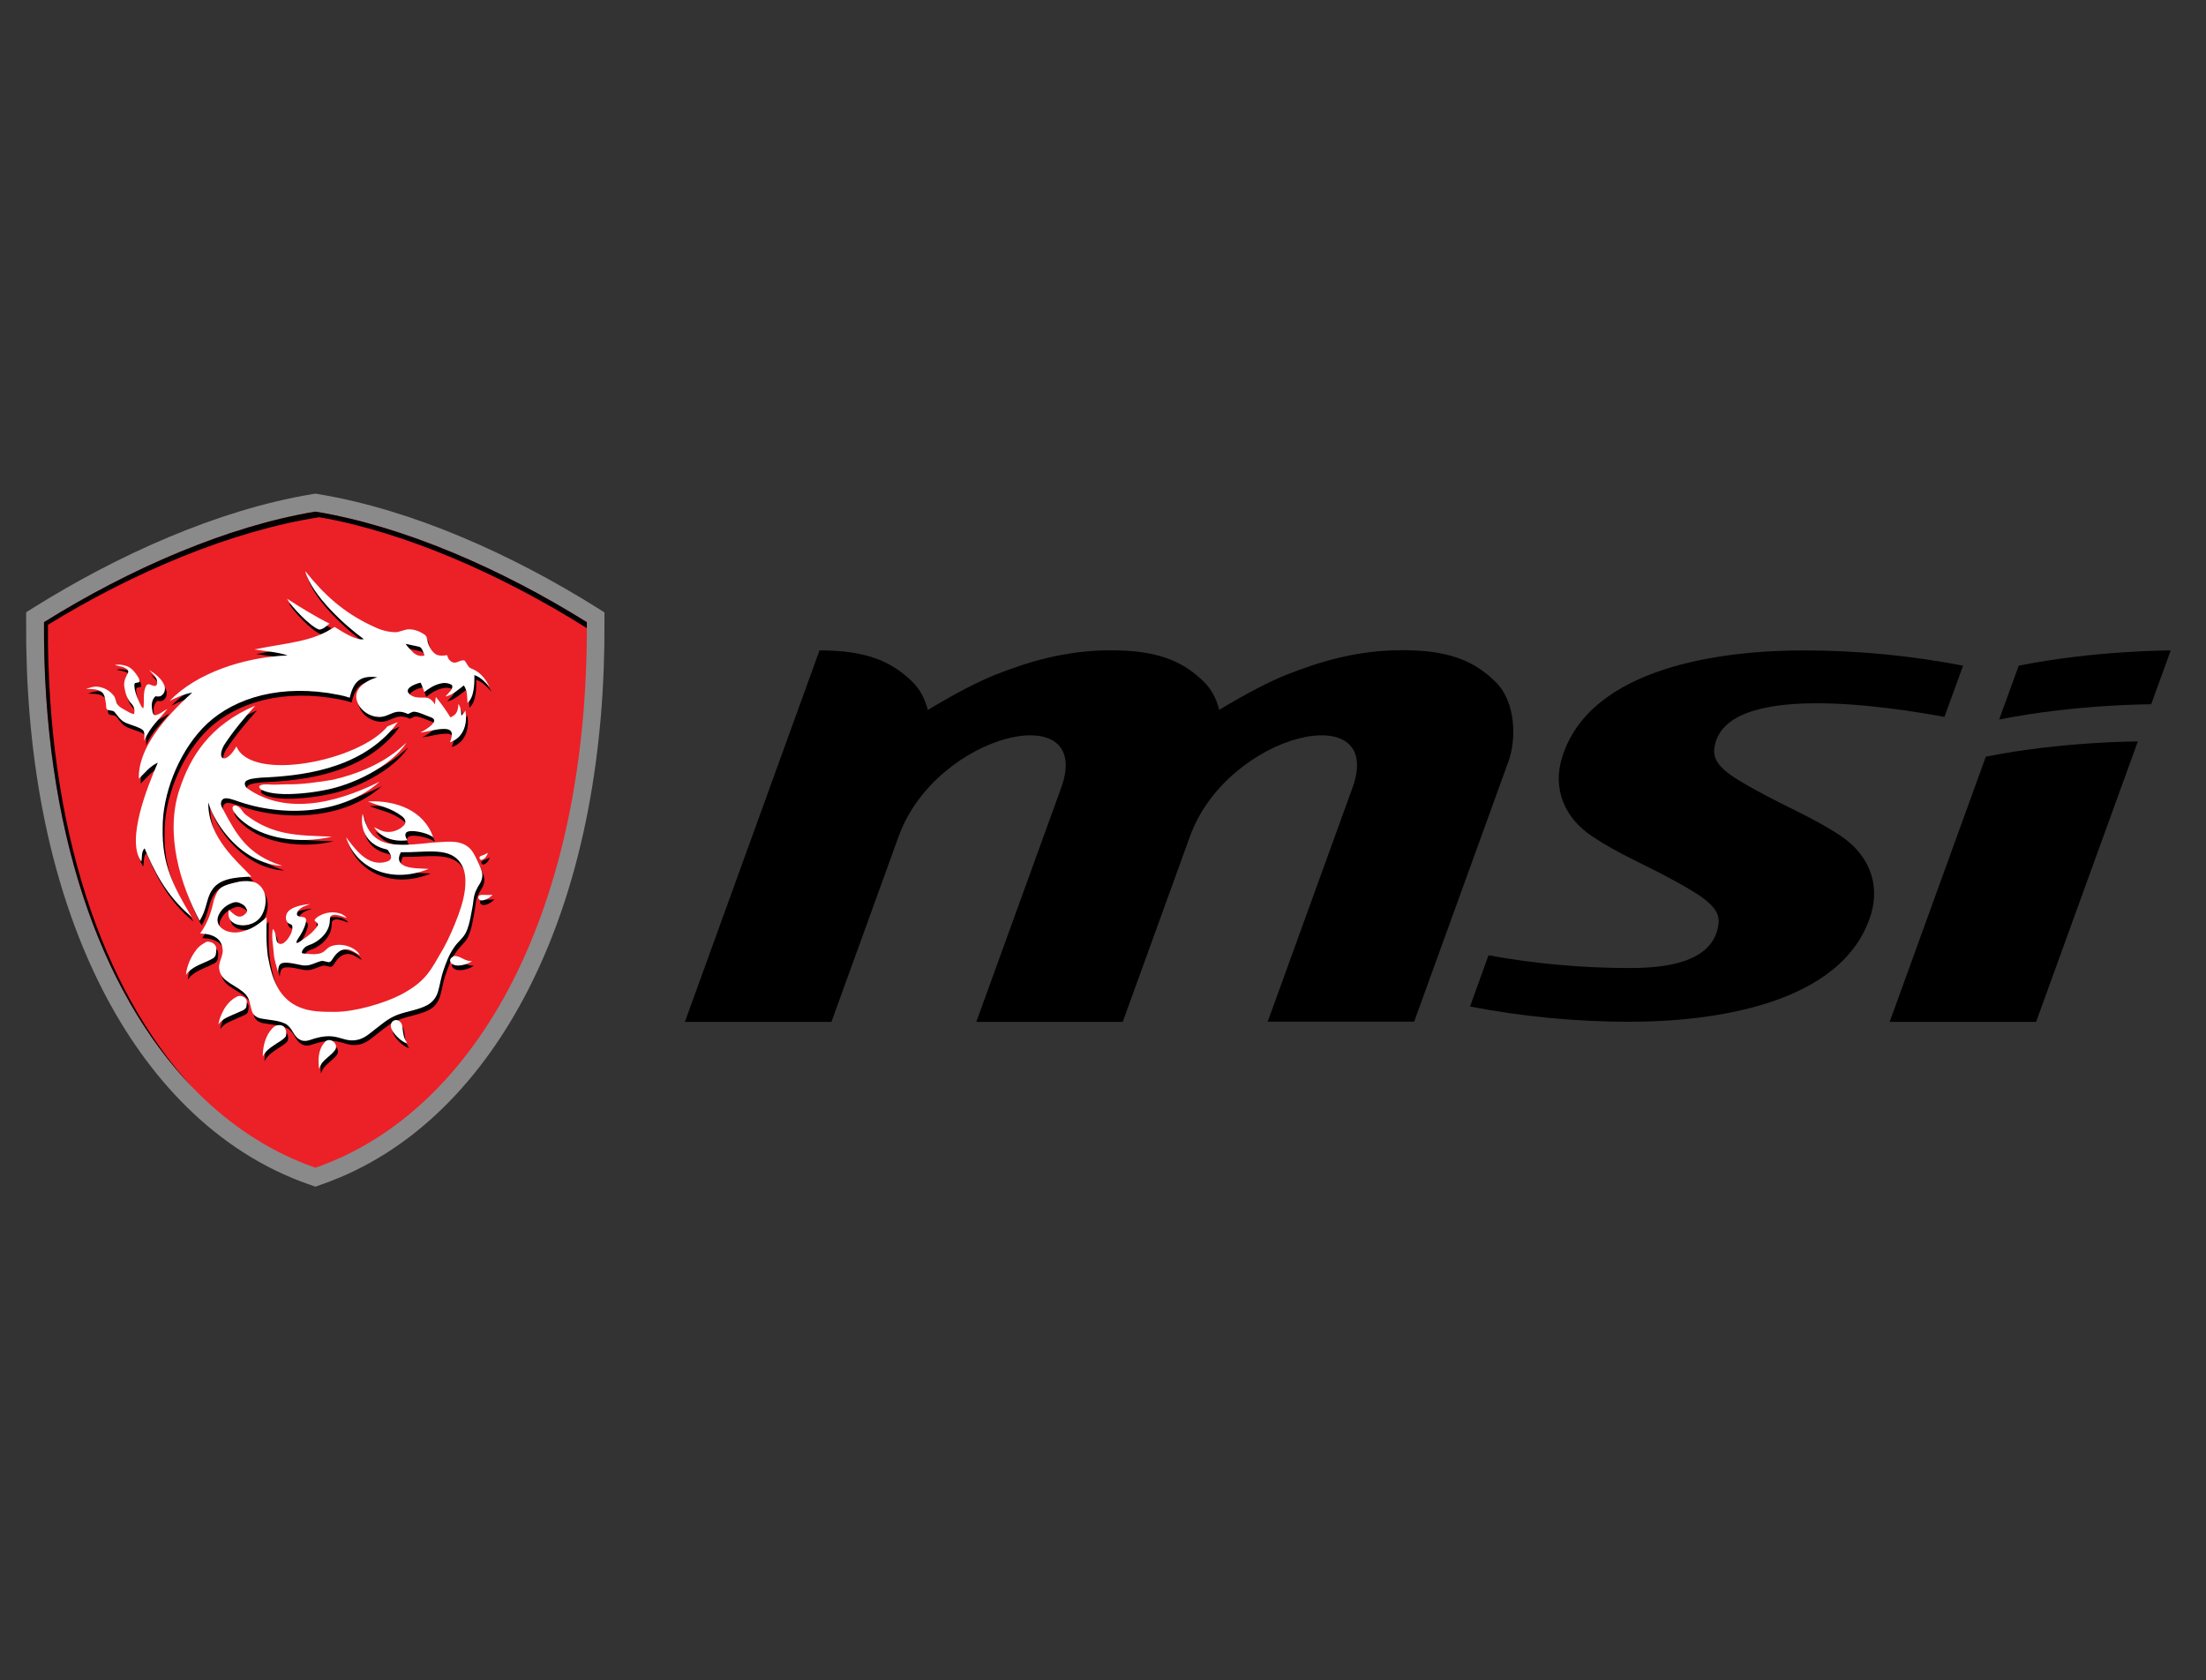 <?xml version="1.0" encoding="UTF-8"?>
<svg xmlns="http://www.w3.org/2000/svg" width="235" height="179" viewBox="0 0 235 179" fill="none">
  <rect x="0" y="0" width="235" height="179" fill="#333333" stroke="none"/>
  <g clip-path="url(#clip0_380_2250)">
    <path fill-rule="evenodd" clip-rule="evenodd" d="M216.9 108.865L227.739 78.988C227.739 78.988 219.641 78.988 211.544 80.612L201.301 108.865H216.9ZM215.047 70.916L212.965 76.652C221.114 75.028 229.16 75.028 229.16 75.028L231.242 69.291C231.242 69.291 223.144 69.291 215.047 70.916Z" fill="black"></path>
    <path fill-rule="evenodd" clip-rule="evenodd" d="M158.566 101.77C163.44 102.659 168.466 103.128 173.581 103.128C176.957 103.128 182.58 102.735 183.075 98.381C183.278 96.681 181.425 95.513 178.48 93.888C175.104 92.023 172.515 91.045 169.583 89.078C166.651 87.123 165.395 84.039 166.385 80.765C169.342 70.966 183.646 69.291 192.112 69.291C197.925 69.291 203.611 69.85 209.119 70.916L207.139 76.373C202.05 75.447 183.481 72.299 182.618 79.775C182.428 81.475 184.141 82.58 187.098 84.204C190.462 86.057 193.178 87.111 196.11 89.065C199.042 91.033 200.298 94.104 199.321 97.379C196.351 107.164 182.059 108.852 173.594 108.852C167.895 108.852 162.196 108.307 156.599 107.228L158.566 101.77Z" fill="black"></path>
    <path fill-rule="evenodd" clip-rule="evenodd" d="M135.036 108.865L144.072 83.938C147.626 74.139 130.784 78.049 126.773 89.078L119.602 108.865H104.003L113.04 83.938C116.594 74.139 99.739 78.049 95.741 89.078L88.57 108.865H72.959L87.301 69.291C92.276 69.291 94.954 70.433 97.213 72.654C98.038 73.467 98.558 74.52 98.838 75.637C101.77 73.86 104.359 72.54 106.098 71.855C109.347 70.586 113.37 69.278 118.345 69.278C123.308 69.278 125.999 70.421 128.258 72.642C129.083 73.454 129.603 74.507 129.883 75.624C132.814 73.847 135.404 72.528 137.142 71.842C140.392 70.573 144.415 69.266 149.39 69.266C154.366 69.266 157.044 70.408 159.303 72.629C161.562 74.838 161.511 78.886 160.686 81.133L150.647 108.84H135.036V108.865Z" fill="black"></path>
    <path fill-rule="evenodd" clip-rule="evenodd" d="M3.672 64.671C12.404 59.226 23.091 54.314 33.295 52.639L33.6 52.588L33.892 52.639C44.096 54.314 54.783 59.226 63.503 64.683L64.391 65.242V66.283C64.467 79.483 62.335 93.558 56.281 105.412C51.547 114.69 44.261 122.724 34.209 126.202L33.6 126.418L32.978 126.202C22.926 122.724 15.641 114.69 10.907 105.412C4.853 93.545 2.708 79.47 2.784 66.27V65.229L3.672 64.671Z" fill="#8A8A8B"></path>
    <path fill-rule="evenodd" clip-rule="evenodd" d="M4.688 66.282C13.826 60.571 24.297 56.04 33.6 54.504C42.904 56.027 53.374 60.571 62.513 66.282C62.678 96.807 50.9 118.409 33.6 124.399C16.301 118.409 4.51 96.807 4.688 66.282Z" fill="#EC2027"></path>
    <path fill-rule="evenodd" clip-rule="evenodd" d="M42.041 78.124C38.233 82.528 32.191 83.162 28.003 83.34C27.534 83.391 26.582 83.442 26.34 83.784C26.201 84 26.328 84.305 26.531 84.47C31.252 87.808 37.408 85.371 40.645 83.772C36.913 87.122 30.605 87.719 25.236 85.752C24.551 85.523 24.107 85.447 23.891 85.688C23.739 85.853 23.662 86.171 23.866 86.539C25.376 89.356 26.467 91.527 30.3 92.745C25.846 92.478 23.053 88.252 22.393 85.98C22.33 89.775 25.63 92.377 26.988 93.887C25.211 93.951 23.485 94.09 22.723 95.423C22.19 96.261 22.203 97.479 21.467 98.583C19.411 94.725 17.761 89.344 19.309 84.635C20.477 81.081 22.533 77.756 27.381 75.674C26.099 77.146 25.122 78.276 24.056 79.901C23.231 81.449 24.246 81.995 25.389 80.015C26.988 83.873 38.461 81.563 41.482 77.883L42.574 77.426L42.041 78.124ZM34.781 111.542C34.895 111.352 35.2 111.237 35.466 111.326C35.961 111.491 36.164 112.037 35.872 112.392C35.517 112.875 34.933 113.217 34.552 113.687C34.375 113.89 34.298 114.131 34.197 114.36C34.07 113.408 34.07 112.367 34.781 111.542ZM29.412 109.867C29.678 109.651 30.199 109.638 30.44 109.879C30.681 110.184 30.77 110.59 30.618 110.933C30.364 111.25 29.945 111.466 29.59 111.707C29.018 112.075 28.422 112.494 28.181 113.065C28.181 112.367 28.295 111.656 28.587 110.984C28.777 110.577 29.018 110.171 29.412 109.867ZM42.167 109.207C42.345 109.118 42.561 109.169 42.713 109.27C42.916 109.397 42.992 109.587 43.031 109.778C43.119 110.235 43.119 110.704 43.297 111.136C43.373 111.326 43.487 111.491 43.576 111.669C43.132 111.517 42.789 111.237 42.498 110.945C42.18 110.616 41.901 110.26 41.825 109.854C41.787 109.613 41.888 109.346 42.167 109.207ZM25.465 106.656C25.757 106.516 26.137 106.643 26.328 106.846C26.569 107.087 26.467 107.417 26.442 107.696C26.429 107.887 26.252 108.039 26.049 108.141C25.503 108.394 24.881 108.636 24.335 108.902C23.967 109.08 23.675 109.334 23.459 109.626C23.523 109.131 23.726 108.661 23.954 108.204C24.259 107.607 24.754 106.998 25.465 106.656ZM48.145 102.886C48.095 102.645 48.323 102.454 48.564 102.34C49.021 102.328 49.377 102.581 49.757 102.746C49.973 102.848 50.227 102.873 50.468 102.899C50.037 103.178 49.491 103.356 48.932 103.356C48.59 103.356 48.196 103.178 48.145 102.886ZM22.152 100.855C22.304 100.766 22.507 100.83 22.66 100.868C23.053 100.982 23.269 101.312 23.244 101.629C23.218 101.972 23.269 102.391 22.863 102.607C22.139 103.026 21.238 103.267 20.578 103.774C20.337 103.939 20.159 104.143 20.007 104.358C20.109 103.406 20.502 102.467 21.137 101.655C21.378 101.312 21.771 101.071 22.152 100.855ZM31.557 97.162C32.077 96.959 32.661 96.845 33.245 96.806C32.763 96.972 32.217 97.149 31.95 97.53C31.836 97.695 31.735 97.923 31.925 98.076C32.141 98.19 32.42 98.152 32.648 98.241C32.864 98.38 32.788 98.634 32.763 98.812C32.598 99.421 32.293 99.992 31.912 100.538C31.836 100.665 31.747 100.805 31.773 100.944C31.95 100.969 32.065 100.83 32.191 100.766C32.699 100.411 33.232 100.068 33.613 99.624C33.778 99.421 34.032 99.231 34.057 98.977C34.095 98.774 33.727 98.71 33.702 98.52C33.854 98.215 34.26 98.025 34.616 97.873C35.428 97.555 36.608 97.632 37.116 98.279C36.71 98.165 36.329 97.974 35.885 97.949C35.657 97.936 35.403 98.038 35.364 98.215C35.314 98.457 35.339 98.698 35.288 98.926C35.136 99.764 34.463 100.525 33.562 100.995C33.258 101.147 32.864 101.223 32.636 101.452C32.471 101.617 32.331 101.807 32.344 102.023C32.534 102.112 32.775 102.086 32.991 102.112C33.473 102.163 33.994 102.188 34.438 102.01C34.87 101.845 35.035 101.439 35.466 101.299C36.596 100.881 38.043 101.388 38.538 102.251C38.182 102.086 37.89 101.845 37.51 101.706C37.129 101.566 36.646 101.629 36.329 101.858C35.986 102.099 35.771 102.416 35.568 102.734C35.492 102.848 35.415 102.975 35.238 103C34.946 102.988 34.666 102.81 34.362 102.886C33.943 103 33.562 103.203 33.143 103.305C32.852 103.368 32.547 103.368 32.255 103.305C31.747 103.203 31.227 103.076 30.694 103.051C30.453 103.051 30.161 103.076 30.021 103.241C29.818 103.483 29.843 103.774 29.805 104.054C29.64 103.381 29.387 102.708 29.349 102.023C29.298 101.16 29.082 100.31 29.26 99.446C29.552 99.789 29.564 100.208 29.64 100.614C29.666 100.792 29.78 101.033 30.047 101.058C30.415 101.058 30.618 100.779 30.808 100.576C31.113 100.157 31.392 99.675 31.328 99.18C31.341 98.951 30.973 98.951 30.846 98.787C30.605 98.52 30.605 98.165 30.719 97.873C30.846 97.555 31.176 97.314 31.557 97.162ZM51.154 96.045C51.166 95.867 51.42 95.817 51.61 95.829C51.966 95.829 52.309 95.855 52.664 95.817C52.41 96.096 52.055 96.337 51.623 96.413C51.344 96.464 51.09 96.261 51.154 96.045ZM51.42 91.692C51.687 91.59 51.953 91.489 52.182 91.349C52.093 91.641 51.902 91.945 51.547 92.098C51.255 92.148 51.166 91.755 51.42 91.692ZM38.83 87.186C39.185 88.519 39.667 89.762 41.228 90.257C42.688 90.714 44.807 90.397 46.407 90.245C47.739 90.194 48.971 89.953 49.961 90.638C50.456 90.981 50.658 91.4 50.9 91.869C51.128 92.339 51.357 92.796 51.522 93.278C51.674 93.697 51.585 94.23 51.344 94.611C50.963 95.207 50.722 95.702 50.658 96.362C50.595 96.959 50.468 97.555 50.354 98.152C50.24 98.723 50.087 99.408 49.795 99.941C49.504 100.462 48.983 100.855 48.641 101.35C48.057 102.163 47.739 103.038 47.435 103.927C47.194 104.625 47.105 105.336 46.902 106.046C46.749 106.643 46.381 107.227 45.721 107.582C44.744 108.102 43.526 108.229 42.485 108.636C41.52 109.016 40.873 109.626 40.111 110.197C39.515 110.654 38.995 111.174 38.131 111.301C36.532 111.542 36.126 110.273 33.232 111.288C32.89 111.415 32.445 111.44 32.141 111.237C31.455 110.907 31.379 109.956 30.605 109.549C29.831 109.181 28.904 109.169 28.041 109.004C27.66 108.94 27.292 108.712 27.14 108.42C26.899 107.912 26.886 107.366 26.67 106.859C26.112 105.716 24.272 105.348 23.751 104.308C23.218 103.216 23.942 102.645 23.942 101.756C23.891 100.589 23.091 99.992 21.543 99.941C22.406 98.685 22.71 97.682 23.015 96.337C23.218 95.867 23.332 95.334 23.84 95.017C24.284 94.738 24.995 94.585 25.528 94.459C26.099 94.319 26.95 94.306 27.495 94.547C28.968 95.36 28.625 97.479 27.851 98.342C26.797 99.535 24.145 99.294 24.602 97.428C25.147 97.885 25.68 98.596 26.442 97.758C26.493 97.682 26.556 97.568 26.531 97.466C26.417 97.111 26.201 96.883 25.782 96.705C25.579 96.616 25.325 96.565 25.097 96.641C24.335 96.87 23.827 97.34 23.535 97.923C22.939 99.091 24.234 100.03 25.718 99.802C27.102 99.523 27.737 98.964 28.638 98.228C28.612 99.726 28.562 100.805 28.765 102.378C28.993 103.521 29.222 104.65 29.818 105.716C30.3 106.592 31.1 107.404 32.191 107.823C33.346 108.293 34.616 108.293 35.872 108.293C38.03 108.306 41.19 107.366 42.929 106.465C45.709 104.993 46.115 103.813 47.473 101.515C48.069 100.436 48.641 99.104 49.059 97.962C49.491 96.781 49.821 95.575 49.808 94.344C49.795 93.329 49.529 92.72 49.136 92.237C47.917 90.702 45.315 91.349 42.916 91.285C42.726 91.666 42.586 92.085 42.904 92.453C43.487 93.088 44.922 92.986 45.874 93.062C41.774 94.738 38.093 92.91 37.078 89.686C37.928 90.752 39.312 92.935 41.406 92.288C42.167 92.06 41.825 91.514 41.571 91.108C41.508 90.968 41.241 90.955 41.089 90.905C39.198 90.384 38.512 88.734 38.83 87.186ZM25.655 86.488C25.96 86.729 26.061 87.059 26.378 87.3C29.285 89.508 31.849 89.496 35.542 89.623C32.255 90.422 28.079 89.927 25.744 87.719C25.414 87.414 25.186 87.135 24.995 86.767C24.83 86.259 25.287 86.196 25.655 86.488ZM39.388 85.879C42.358 85.714 45.391 86.843 46.343 89.724C45.95 89.293 44.338 88.912 43.729 89.064C43.564 89.102 43.411 89.191 43.373 89.331C43.31 89.585 43.462 89.788 43.564 90.029C41.939 90.219 40.759 89.674 40.023 88.633C40.391 88.785 40.746 89.026 41.165 89.102C41.964 89.255 42.764 88.912 43.221 88.417C43.513 88.1 43.322 87.706 42.98 87.452C41.761 86.513 40.708 86.412 39.388 85.879ZM42.421 80.522C42.802 80.231 43.145 79.913 43.5 79.609C41.837 82.134 37.801 84.14 34.628 84.698C33.029 85.016 29.514 85.434 28.041 84.622C27.876 84.533 27.711 84.343 27.863 84.203C28.105 84.025 28.498 84.064 28.79 84.064C29.412 84.127 30.072 84.051 30.706 84.051C32.268 84.089 34.045 83.823 35.568 83.581C38.119 83.01 40.543 82.007 42.421 80.522ZM12.417 71.346C12.874 71.245 13.382 71.321 13.788 71.498C14.296 71.727 14.588 72.146 14.854 72.539C14.968 72.73 15.108 72.958 15.019 73.174C14.88 73.212 14.727 73.225 14.588 73.263C14.461 73.377 14.511 73.542 14.511 73.681C14.6 74.418 14.905 75.04 15.235 75.725C15.273 75.826 15.374 75.903 15.463 75.966C15.59 75.192 15.387 74.418 15.704 73.669C15.755 73.555 15.819 73.415 15.996 73.389C16.263 73.389 16.479 73.618 16.745 73.567C16.974 73.466 16.936 73.212 16.923 73.034C16.847 72.577 16.39 72.247 16.085 71.867C16.758 72.285 17.392 72.806 17.672 73.453C17.837 73.834 17.786 74.316 17.392 74.595C17.215 74.735 16.961 74.697 16.745 74.671C16.263 75.141 16.326 75.763 16.441 76.321C16.479 76.461 16.517 76.702 16.758 76.689C17.266 76.575 17.608 76.233 18.04 76.017C17.05 77.248 16.212 77.921 15.552 79.418C15.565 79.101 15.628 78.784 15.54 78.466C15.476 78.289 15.286 78.162 15.095 78.073C14.6 77.832 14.042 77.705 13.534 77.476C13.014 77.223 12.735 76.766 12.417 76.372C12.214 76.118 11.808 76.258 11.567 76.055C11.453 75.814 11.516 75.56 11.453 75.306C11.377 74.925 11.351 74.405 10.932 74.151C10.501 73.885 9.917 73.897 9.396 73.897V73.885C9.777 73.745 10.209 73.593 10.64 73.656C11.364 73.758 11.884 74.1 12.278 74.57C12.544 74.874 12.493 75.293 12.76 75.598C12.95 75.826 13.242 75.979 13.521 76.131C13.826 76.296 14.105 76.499 14.473 76.563C14.562 76.195 14.511 75.788 14.22 75.484C13.725 74.951 13.559 74.367 13.445 73.732C13.369 73.313 13.445 72.882 13.661 72.488C13.763 72.285 13.953 72.057 13.788 71.841C13.471 71.511 12.887 71.473 12.417 71.346ZM30.783 64.277C32.103 65.14 33.842 66.206 35.301 66.929C34.984 67.183 34.603 67.577 34.184 67.564C33.232 67.234 31.214 65.102 30.783 64.277ZM32.725 61.383H32.75C34.705 63.845 36.799 65.749 39.731 67.132C40.517 67.526 41.266 67.818 42.231 67.856C42.751 67.894 43.246 67.551 43.767 67.551C44.376 67.538 44.972 67.805 45.404 68.097C45.531 68.186 45.633 68.3 45.658 68.44C45.785 69.049 45.962 69.645 46.495 70.115C46.825 70.407 47.359 70.382 47.828 70.305C47.917 70.623 48.095 70.991 48.526 71.092C48.932 71.168 49.262 70.762 49.694 70.876C49.872 71.105 49.973 71.333 50.163 71.575C50.328 71.74 50.608 71.778 50.811 71.917C51.572 72.323 52.055 73.085 52.359 73.694C51.928 73.225 51.433 72.653 50.735 72.425C50.76 73.428 50.697 74.849 49.998 75.382C49.973 74.735 49.998 74.1 49.618 73.529C49.021 73.961 48.425 74.57 47.651 74.71C47.942 74.341 48.539 73.948 48.349 73.491C48.006 73.275 47.574 73.212 47.13 73.326C46.483 73.466 45.861 73.859 45.404 74.24C45.264 73.885 45.175 73.555 45.011 73.237C44.642 73.301 43.335 73.732 43.703 74.316C44.274 75.027 45.188 74.748 45.734 74.849C46.115 74.976 46.381 75.268 46.534 75.56C46.572 75.293 46.584 75.027 46.635 74.76C47.206 75.446 47.727 76.182 48.184 76.931C48.844 76.639 48.971 76.334 49.047 75.496C49.3 75.915 49.339 76.283 49.351 76.74C49.542 76.575 49.656 76.448 49.77 76.195C50.011 77.337 49.745 79.063 48.133 79.583C48.425 78.822 48.539 78.162 47.511 78.162C46.699 78.162 45.797 78.454 44.985 78.555C45.303 78.39 46.673 77.616 46.432 77.159C46.331 76.981 46.127 76.931 45.924 76.855C45.417 76.677 44.947 76.41 44.389 76.334C44.122 76.296 43.894 76.486 43.665 76.575C42.333 75.941 41.85 76.728 40.898 76.867C39.984 77.007 38.982 76.486 38.499 75.75C37.433 74.088 39.033 73.072 40.391 72.653C38.601 72.45 37.878 73.06 37.459 74.836C36.596 74.557 36.19 74.519 35.123 74.329C29.183 73.466 24.487 75.217 21.759 78.111C19.131 80.903 17.494 85.231 17.532 88.747C17.456 92.58 18.624 94.839 20.616 98.19C17.735 95.829 16.453 92.859 15.603 90.879C15.235 91.298 15.362 91.819 15.26 92.301C13.598 90.029 15.908 84.317 17.012 81.754C16.136 82.16 15.616 82.883 14.994 83.467C14.892 80.231 17.748 76.943 20.68 74.291C19.779 74.468 19.093 74.76 18.281 75.166C21.086 72.209 26.213 70.496 30.846 70.318C29.755 69.95 28.46 69.874 27.305 69.683C30.922 68.935 33.397 68.909 35.847 67.285C36.989 68.021 38.309 68.77 38.956 68.579C36.989 67.183 33.41 63.921 32.725 61.383ZM43.399 69.087C43.589 69.391 43.868 69.645 44.122 69.925C44.401 70.229 44.896 70.483 45.404 70.331C45.328 70.064 45.226 69.785 45.061 69.544C44.998 69.442 44.846 69.391 44.706 69.366C44.274 69.29 43.843 69.163 43.399 69.087Z" fill="black"></path>
    <path fill-rule="evenodd" clip-rule="evenodd" d="M41.837 77.629C38.03 82.033 31.988 82.667 27.8 82.845C27.33 82.896 26.378 82.947 26.137 83.289C25.998 83.505 26.125 83.81 26.328 83.975C31.049 87.313 37.205 84.876 40.441 83.277C36.71 86.627 30.402 87.224 25.033 85.257C24.348 85.028 23.904 84.952 23.688 85.193C23.535 85.358 23.459 85.675 23.662 86.043C25.173 88.861 26.264 91.031 30.097 92.25C25.642 91.983 22.85 87.757 22.19 85.485C22.127 89.28 25.427 91.882 26.785 93.392C25.008 93.456 23.282 93.595 22.52 94.928C21.987 95.766 22 96.984 21.264 98.088C19.207 94.23 17.558 88.848 19.106 84.14C20.274 80.599 22.33 77.26 27.178 75.179C25.896 76.651 24.919 77.781 23.853 79.406C23.028 80.954 24.043 81.5 25.185 79.52C26.785 83.378 38.258 81.068 41.279 77.387L42.37 76.93L41.837 77.629ZM34.578 111.047C34.692 110.857 34.996 110.742 35.263 110.831C35.758 110.996 35.961 111.542 35.669 111.897C35.314 112.38 34.73 112.722 34.349 113.192C34.171 113.395 34.095 113.636 33.994 113.865C33.88 112.913 33.867 111.872 34.578 111.047ZM29.221 109.372C29.488 109.156 30.008 109.143 30.25 109.384C30.491 109.689 30.58 110.095 30.427 110.438C30.173 110.755 29.755 110.971 29.399 111.212C28.828 111.58 28.232 111.999 27.99 112.57C27.99 111.859 28.105 111.161 28.396 110.488C28.587 110.082 28.828 109.676 29.221 109.372ZM41.977 108.712C42.155 108.623 42.37 108.673 42.523 108.775C42.726 108.902 42.802 109.092 42.84 109.283C42.929 109.74 42.929 110.209 43.107 110.641C43.183 110.831 43.297 110.996 43.386 111.174C42.942 111.022 42.599 110.742 42.307 110.45C41.99 110.12 41.711 109.765 41.634 109.359C41.596 109.118 41.698 108.851 41.977 108.712ZM25.274 106.16C25.566 106.021 25.947 106.148 26.137 106.351C26.378 106.592 26.277 106.922 26.252 107.201C26.239 107.392 26.061 107.544 25.858 107.645C25.312 107.899 24.69 108.14 24.145 108.407C23.777 108.585 23.485 108.838 23.269 109.13C23.332 108.635 23.535 108.166 23.764 107.709C24.069 107.112 24.564 106.503 25.274 106.16ZM47.955 102.391C47.904 102.15 48.133 101.959 48.374 101.845C48.831 101.832 49.186 102.086 49.567 102.251C49.783 102.353 50.037 102.378 50.278 102.404C49.846 102.683 49.3 102.861 48.742 102.861C48.399 102.861 48.006 102.683 47.955 102.391ZM21.949 100.36C22.101 100.271 22.292 100.335 22.457 100.373C22.85 100.487 23.066 100.817 23.041 101.134C23.015 101.477 23.066 101.896 22.66 102.112C21.936 102.531 21.035 102.772 20.375 103.279C20.134 103.444 19.956 103.647 19.804 103.863C19.905 102.911 20.299 101.972 20.934 101.16C21.175 100.817 21.568 100.576 21.949 100.36ZM31.366 96.667C31.887 96.464 32.471 96.349 33.054 96.311C32.572 96.476 32.026 96.654 31.76 97.035C31.646 97.2 31.544 97.428 31.735 97.581C31.95 97.695 32.23 97.657 32.458 97.746C32.674 97.885 32.598 98.139 32.572 98.317C32.42 98.926 32.103 99.497 31.722 100.043C31.646 100.17 31.557 100.309 31.582 100.449C31.76 100.474 31.874 100.335 32.001 100.271C32.509 99.916 33.042 99.573 33.423 99.129C33.588 98.926 33.841 98.736 33.867 98.482C33.905 98.279 33.537 98.215 33.511 98.025C33.664 97.72 34.07 97.53 34.425 97.377C35.238 97.06 36.418 97.136 36.926 97.784C36.52 97.669 36.139 97.479 35.694 97.454C35.466 97.441 35.212 97.543 35.174 97.72C35.123 97.961 35.149 98.203 35.098 98.431C34.946 99.269 34.273 100.03 33.372 100.5C33.067 100.652 32.674 100.728 32.445 100.957C32.28 101.122 32.141 101.312 32.153 101.528C32.344 101.617 32.585 101.591 32.801 101.617C33.283 101.667 33.803 101.693 34.248 101.515C34.666 101.35 34.844 100.944 35.276 100.804C36.405 100.386 37.852 100.893 38.347 101.756C37.992 101.591 37.7 101.35 37.319 101.211C36.938 101.071 36.456 101.134 36.139 101.363C35.796 101.604 35.58 101.921 35.377 102.239C35.301 102.353 35.225 102.48 35.047 102.505C34.755 102.492 34.476 102.315 34.171 102.391C33.753 102.505 33.372 102.708 32.953 102.81C32.661 102.873 32.356 102.873 32.065 102.81C31.557 102.708 31.037 102.581 30.503 102.556C30.262 102.556 29.97 102.581 29.831 102.746C29.628 102.987 29.653 103.279 29.615 103.559C29.45 102.886 29.196 102.213 29.158 101.528C29.107 100.677 28.892 99.814 29.069 98.951C29.361 99.294 29.374 99.713 29.45 100.119C29.475 100.297 29.59 100.538 29.856 100.563C30.224 100.563 30.427 100.284 30.618 100.081C30.922 99.662 31.201 99.18 31.138 98.685C31.151 98.456 30.783 98.456 30.656 98.291C30.415 98.025 30.415 97.669 30.529 97.377C30.656 97.06 30.986 96.819 31.366 96.667ZM50.963 95.55C50.976 95.372 51.23 95.321 51.42 95.334C51.775 95.334 52.118 95.359 52.474 95.321C52.22 95.601 51.864 95.842 51.433 95.918C51.154 95.969 50.9 95.766 50.963 95.55ZM51.217 91.197C51.483 91.095 51.75 90.993 51.978 90.854C51.89 91.146 51.699 91.45 51.344 91.603C51.065 91.653 50.976 91.26 51.217 91.197ZM38.626 86.691C38.982 88.023 39.464 89.267 41.025 89.762C42.485 90.219 44.604 89.902 46.204 89.75C47.536 89.699 48.767 89.458 49.757 90.143C50.252 90.486 50.455 90.904 50.697 91.374C50.925 91.844 51.154 92.301 51.306 92.783C51.458 93.202 51.369 93.735 51.128 94.116C50.747 94.712 50.519 95.207 50.443 95.867C50.379 96.464 50.252 97.06 50.138 97.657C50.024 98.228 49.872 98.913 49.58 99.446C49.288 99.967 48.767 100.36 48.425 100.855C47.841 101.667 47.523 102.543 47.219 103.432C46.978 104.13 46.889 104.84 46.686 105.551C46.533 106.148 46.166 106.732 45.505 107.087C44.528 107.607 43.31 107.734 42.269 108.14C41.304 108.521 40.657 109.13 39.896 109.702C39.299 110.158 38.779 110.679 37.916 110.806C36.316 111.047 35.91 109.778 33.017 110.793C32.674 110.92 32.23 110.945 31.925 110.742C31.24 110.412 31.163 109.46 30.389 109.054C29.615 108.686 28.688 108.673 27.825 108.508C27.445 108.445 27.076 108.217 26.924 107.925C26.683 107.417 26.67 106.871 26.455 106.364C25.896 105.221 24.056 104.853 23.535 103.812C23.002 102.721 23.726 102.15 23.726 101.261C23.675 100.094 22.875 99.497 21.327 99.446C22.19 98.19 22.495 97.187 22.799 95.842C23.002 95.372 23.117 94.839 23.624 94.522C24.069 94.243 24.779 94.09 25.312 93.963C25.884 93.824 26.734 93.811 27.28 94.052C28.752 94.865 28.409 96.984 27.635 97.847C26.582 99.04 23.929 98.799 24.386 96.933C24.932 97.39 25.465 98.101 26.226 97.263C26.277 97.187 26.34 97.073 26.315 96.971C26.201 96.616 25.985 96.388 25.566 96.21C25.363 96.121 25.109 96.07 24.881 96.146C24.119 96.375 23.612 96.844 23.32 97.428C22.723 98.596 24.005 99.535 25.49 99.307C26.873 99.028 27.508 98.469 28.409 97.733C28.384 99.231 28.333 100.309 28.536 101.883C28.765 103.026 28.993 104.155 29.59 105.221C30.072 106.097 30.872 106.909 31.963 107.328C33.118 107.798 34.387 107.798 35.644 107.798C37.801 107.81 40.962 106.871 42.7 105.97C45.48 104.498 45.886 103.317 47.244 101.02C47.841 99.941 48.412 98.609 48.831 97.466C49.262 96.286 49.592 95.08 49.58 93.849C49.567 92.834 49.3 92.225 48.907 91.742C47.688 90.207 45.087 90.854 42.7 90.79C42.51 91.171 42.37 91.59 42.688 91.958C43.272 92.593 44.706 92.491 45.658 92.567C41.558 94.243 37.877 92.415 36.862 89.191C37.712 90.257 39.096 92.44 41.19 91.793C41.952 91.564 41.609 91.019 41.355 90.613C41.292 90.473 41.025 90.46 40.873 90.409C39.007 89.889 38.322 88.239 38.626 86.691ZM25.465 85.993C25.769 86.234 25.871 86.564 26.188 86.805C29.095 89.013 31.658 89.001 35.352 89.128C32.065 89.927 27.889 89.432 25.553 87.224C25.224 86.919 24.995 86.64 24.805 86.272C24.64 85.764 25.097 85.701 25.465 85.993ZM39.197 85.383C42.167 85.219 45.201 86.348 46.153 89.229C45.759 88.798 44.147 88.417 43.538 88.569C43.373 88.607 43.221 88.696 43.196 88.836C43.132 89.09 43.284 89.293 43.386 89.521C41.761 89.712 40.581 89.166 39.845 88.125C40.213 88.277 40.568 88.518 40.987 88.595C41.787 88.747 42.586 88.404 43.043 87.909C43.335 87.592 43.145 87.198 42.802 86.945C41.571 86.018 40.517 85.916 39.197 85.383ZM42.231 80.027C42.612 79.736 42.942 79.418 43.31 79.114C41.647 81.639 37.611 83.645 34.438 84.203C32.839 84.52 29.323 84.939 27.851 84.127C27.686 84.038 27.521 83.848 27.673 83.708C27.914 83.53 28.308 83.569 28.6 83.569C29.221 83.632 29.881 83.556 30.516 83.556C32.077 83.594 33.854 83.327 35.377 83.086C37.928 82.515 40.34 81.512 42.231 80.027ZM12.227 70.851C12.684 70.749 13.191 70.826 13.598 71.003C14.105 71.232 14.397 71.651 14.664 72.044C14.778 72.234 14.918 72.463 14.829 72.679C14.689 72.717 14.537 72.729 14.397 72.767C14.27 72.882 14.321 73.047 14.321 73.186C14.41 73.922 14.714 74.544 15.044 75.23C15.082 75.331 15.184 75.407 15.273 75.471C15.4 74.697 15.197 73.922 15.514 73.174C15.565 73.059 15.628 72.92 15.806 72.894C16.073 72.894 16.288 73.123 16.555 73.072C16.783 72.971 16.745 72.717 16.733 72.539C16.656 72.069 16.199 71.752 15.895 71.371C16.567 71.79 17.202 72.311 17.481 72.958C17.646 73.339 17.596 73.821 17.202 74.1C17.024 74.24 16.771 74.202 16.555 74.176C16.073 74.646 16.136 75.268 16.25 75.826C16.288 75.966 16.326 76.207 16.567 76.194C17.075 76.08 17.405 75.737 17.837 75.522C16.847 76.753 16.009 77.425 15.349 78.923C15.362 78.606 15.425 78.289 15.336 77.971C15.286 77.794 15.095 77.667 14.905 77.578C14.41 77.337 13.851 77.21 13.344 76.981C12.823 76.727 12.544 76.27 12.227 75.877C12.024 75.623 11.618 75.763 11.376 75.56C11.262 75.319 11.326 75.065 11.262 74.811C11.186 74.43 11.161 73.91 10.742 73.656C10.31 73.389 9.726 73.402 9.206 73.402V73.389C9.587 73.25 10.006 73.097 10.45 73.161C11.173 73.263 11.694 73.605 12.087 74.075C12.354 74.379 12.303 74.798 12.569 75.115C12.76 75.344 13.052 75.496 13.331 75.649C13.636 75.814 13.915 76.017 14.283 76.08C14.372 75.712 14.321 75.306 14.029 75.001C13.534 74.468 13.369 73.884 13.255 73.25C13.179 72.831 13.255 72.399 13.471 72.006C13.572 71.803 13.762 71.574 13.598 71.359C13.268 71.016 12.684 70.978 12.227 70.851ZM30.58 63.782C31.899 64.645 33.638 65.711 35.098 66.434C34.781 66.688 34.4 67.081 33.981 67.069C33.042 66.739 31.011 64.606 30.58 63.782ZM32.522 60.875H32.547C34.501 63.337 36.596 65.241 39.528 66.624C40.314 67.018 41.063 67.31 42.028 67.348C42.548 67.386 43.043 67.043 43.564 67.043C44.173 67.031 44.769 67.297 45.201 67.589C45.328 67.678 45.429 67.792 45.455 67.932C45.582 68.541 45.759 69.138 46.292 69.607C46.622 69.899 47.156 69.874 47.625 69.798C47.714 70.115 47.892 70.483 48.323 70.585C48.729 70.661 49.059 70.254 49.491 70.369C49.669 70.597 49.77 70.826 49.96 71.067C50.125 71.232 50.405 71.27 50.608 71.409C51.369 71.816 51.852 72.577 52.156 73.186C51.725 72.717 51.23 72.146 50.532 71.917C50.557 72.92 50.493 74.341 49.795 74.874C49.77 74.227 49.795 73.593 49.415 73.021C48.818 73.453 48.222 74.062 47.447 74.202C47.739 73.834 48.336 73.44 48.145 72.983C47.803 72.767 47.371 72.704 46.927 72.818C46.28 72.958 45.658 73.351 45.201 73.732C45.061 73.377 44.972 73.047 44.807 72.729C44.439 72.793 43.132 73.224 43.5 73.808C44.071 74.519 44.985 74.24 45.531 74.341C45.912 74.468 46.178 74.76 46.331 75.052C46.369 74.786 46.381 74.519 46.432 74.252C47.003 74.951 47.523 75.674 47.98 76.423C48.64 76.131 48.767 75.826 48.843 74.989C49.097 75.407 49.135 75.775 49.148 76.233C49.339 76.067 49.453 75.941 49.567 75.687C49.808 76.829 49.542 78.555 47.93 79.076C48.222 78.314 48.336 77.654 47.308 77.654C46.495 77.654 45.594 77.946 44.782 78.047C45.099 77.882 46.47 77.108 46.229 76.651C46.127 76.474 45.924 76.423 45.721 76.347C45.214 76.169 44.744 75.903 44.185 75.826C43.919 75.788 43.691 75.979 43.462 76.067C42.129 75.433 41.66 76.22 40.695 76.359C39.781 76.499 38.779 75.979 38.296 75.243C37.23 73.58 38.829 72.564 40.188 72.146C38.398 71.942 37.675 72.552 37.256 74.329C36.393 74.049 35.986 74.011 34.92 73.821C28.98 72.958 24.284 74.709 21.555 77.603C18.928 80.395 17.291 84.724 17.329 88.239C17.253 92.072 18.421 94.331 20.413 97.682C17.532 95.321 16.25 92.351 15.4 90.371C15.032 90.79 15.159 91.311 15.057 91.793C13.395 89.521 15.704 83.81 16.809 81.246C15.933 81.652 15.412 82.375 14.791 82.959C14.689 79.723 17.545 76.436 20.477 73.783C19.576 73.961 18.89 74.252 18.078 74.671C20.883 71.714 26.01 70.001 30.643 69.823C29.552 69.455 28.257 69.379 27.102 69.188C30.719 68.439 33.194 68.414 35.644 66.79C36.786 67.526 38.106 68.275 38.753 68.084C36.799 66.688 33.219 63.426 32.522 60.875ZM43.208 68.592C43.399 68.896 43.678 69.15 43.932 69.43C44.211 69.734 44.706 69.988 45.214 69.836C45.137 69.569 45.036 69.29 44.871 69.049C44.807 68.947 44.655 68.896 44.516 68.871C44.084 68.795 43.652 68.668 43.208 68.592Z" fill="white"></path>
    <path fill-rule="evenodd" clip-rule="evenodd" d="M4.688 66.282C13.826 60.571 24.297 56.04 33.6 54.504C42.903 56.027 53.374 60.571 62.513 66.282C62.513 66.498 62.513 66.701 62.513 66.917C53.476 61.231 43.183 56.7 34.019 55.1C24.703 56.535 14.232 60.952 5.106 66.561C4.992 88.189 10.869 105.412 20.477 115.807C10.627 105.564 4.561 88.227 4.688 66.282Z" fill="black"></path>
  </g>
  <defs>
    <clipPath id="clip0_380_2250">
      <rect width="228.458" height="73.83" fill="white" transform="translate(2.784 52.588)"></rect>
    </clipPath>
  </defs>
</svg>
